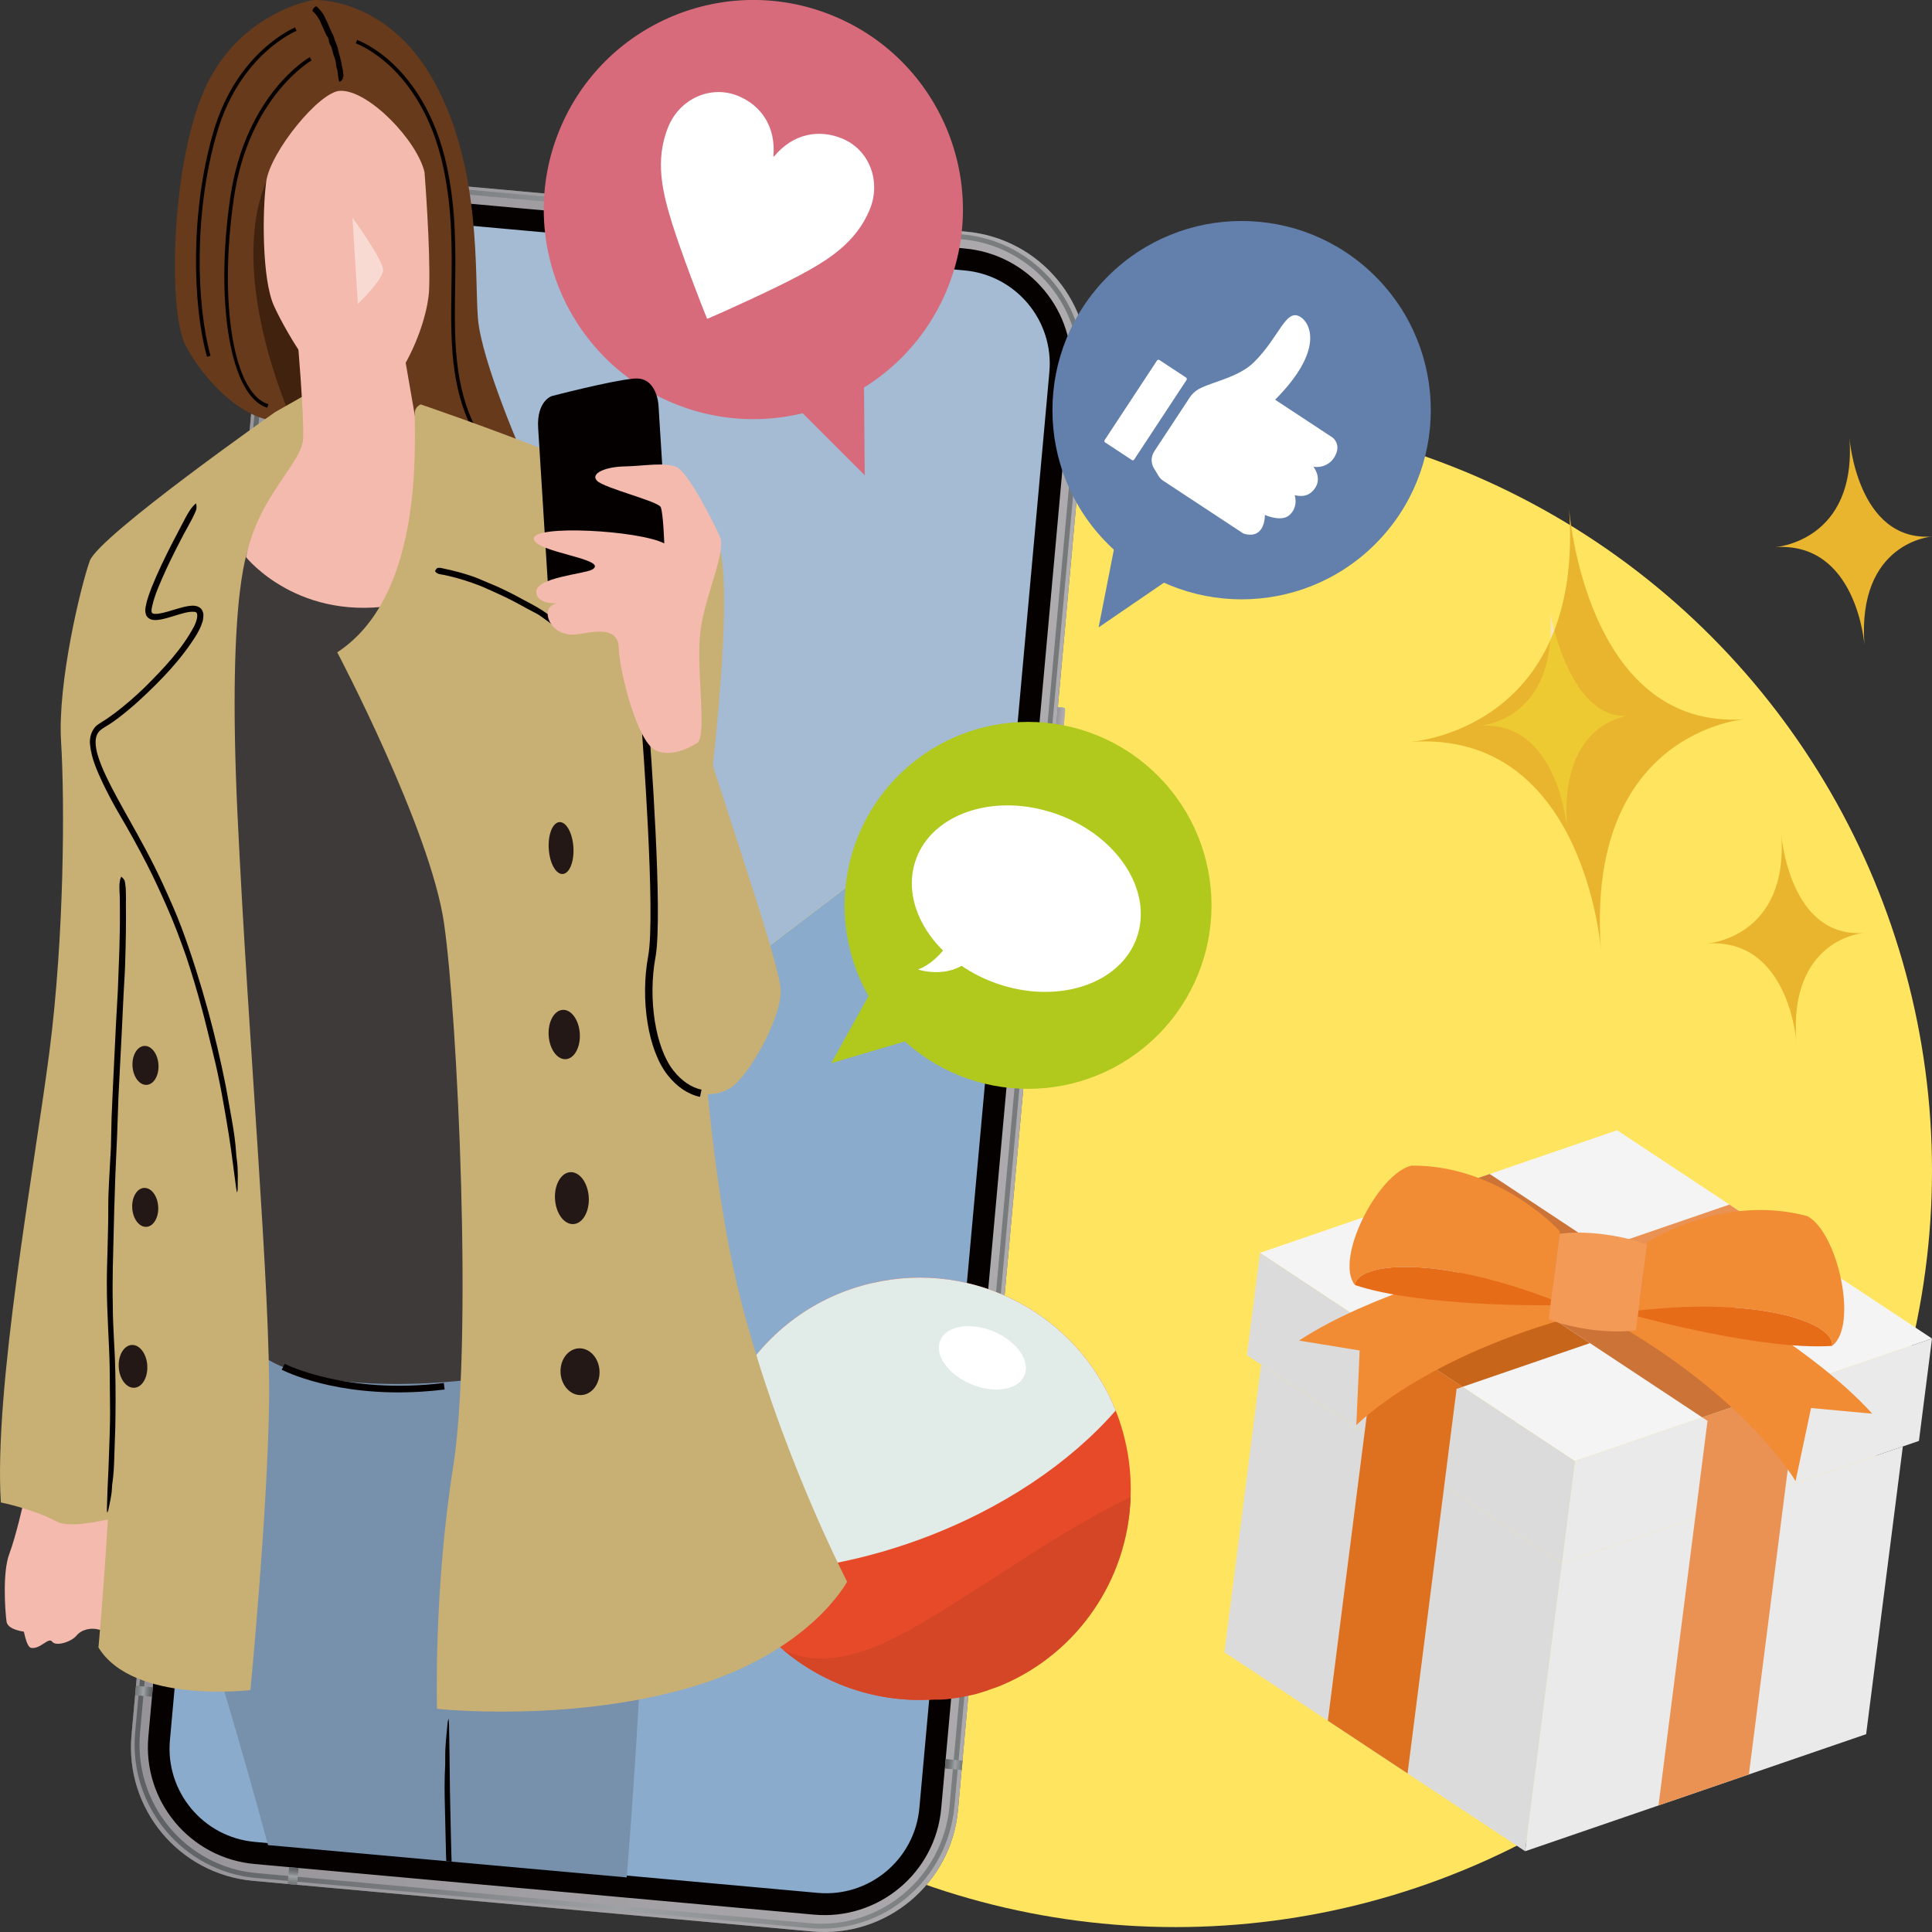 <?xml version="1.0" encoding="UTF-8"?>
<svg id="_レイヤー_2" data-name="レイヤー 2" xmlns="http://www.w3.org/2000/svg" xmlns:xlink="http://www.w3.org/1999/xlink" viewBox="0 0 870 870">
  <rect x="0" y="0" width="870" height="870" fill="#333333" stroke="none"/>
  <defs>
    <style>
      .cls-1 {
        fill: #e64a29;
      }

      .cls-2 {
        fill: #6280ab;
      }

      .cls-3 {
        fill: #f7e5b6;
      }

      .cls-4 {
        fill: #f4f4f5;
      }

      .cls-5 {
        fill: #eaeaea;
      }

      .cls-6 {
        fill: #d76b7b;
      }

      .cls-7 {
        fill: url(#linear-gradient-8);
      }

      .cls-8 {
        fill: url(#linear-gradient-7);
      }

      .cls-9 {
        fill: url(#linear-gradient-5);
      }

      .cls-10 {
        fill: url(#linear-gradient-6);
      }

      .cls-11 {
        fill: url(#linear-gradient-9);
      }

      .cls-12 {
        fill: url(#linear-gradient-4);
      }

      .cls-13 {
        fill: url(#linear-gradient-3);
      }

      .cls-14 {
        fill: url(#linear-gradient-2);
      }

      .cls-15 {
        fill: #f3baad;
      }

      .cls-16 {
        fill: #a4bbd3;
      }

      .cls-17 {
        fill: #c8af74;
      }

      .cls-18 {
        fill: #cc7337;
      }

      .cls-19 {
        fill: url(#linear-gradient);
      }

      .cls-20 {
        fill: #c7651b;
      }

      .cls-21 {
        fill: #e99253;
      }

      .cls-22 {
        opacity: .46;
      }

      .cls-22, .cls-23 {
        fill: #fff;
      }

      .cls-24 {
        fill: #b0c91c;
      }

      .cls-25 {
        fill: #231815;
      }

      .cls-26 {
        fill: #e76c18;
      }

      .cls-27 {
        fill: #3e3a39;
      }

      .cls-28 {
        fill: #d44626;
      }

      .cls-29 {
        fill: #353535;
      }

      .cls-30 {
        fill: #e1ebe7;
      }

      .cls-31 {
        fill: url(#linear-gradient-10);
      }

      .cls-32 {
        fill: url(#linear-gradient-11);
      }

      .cls-33 {
        fill: url(#linear-gradient-12);
      }

      .cls-34 {
        fill: url(#linear-gradient-13);
      }

      .cls-35 {
        fill: url(#linear-gradient-14);
      }

      .cls-36 {
        fill: url(#linear-gradient-15);
      }

      .cls-37 {
        fill: url(#linear-gradient-16);
      }

      .cls-38 {
        fill: #40220f;
      }

      .cls-39 {
        fill: #040000;
      }

      .cls-40 {
        fill: #8aabcc;
      }

      .cls-41 {
        fill: #f39a57;
      }

      .cls-42 {
        fill: #ffe55f;
      }

      .cls-43 {
        fill: #7790ac;
      }

      .cls-44 {
        fill: #dcdbdb;
      }

      .cls-45 {
        fill: #eeca32;
      }

      .cls-46 {
        fill: #ebf0f0;
      }

      .cls-47 {
        fill: #f18b34;
      }

      .cls-48 {
        fill: #eab52e;
      }

      .cls-49 {
        fill: #de7120;
      }

      .cls-50 {
        fill: #5e6a63;
      }

      .cls-51 {
        fill: #673a1b;
      }

      .cls-52 {
        fill: #050101;
      }
    </style>
    <linearGradient id="linear-gradient" x1="-365" y1="838.24" x2="-361.79" y2="838.24" gradientTransform="translate(837.09 -477.58)" gradientUnits="userSpaceOnUse">
      <stop offset="0" stop-color="#969398"/>
      <stop offset="1" stop-color="#aeacaf"/>
    </linearGradient>
    <linearGradient id="linear-gradient-2" x1="1122.4" y1="381.68" x2="1133.73" y2="381.68" gradientTransform="translate(-646.8 -44.19) rotate(1.18)" xlink:href="#linear-gradient"/>
    <linearGradient id="linear-gradient-3" x1="-738.55" y1="741.4" x2="-741.02" y2="741.4" gradientTransform="translate(-630.46 971.8) rotate(-180)" xlink:href="#linear-gradient"/>
    <linearGradient id="linear-gradient-4" x1="757.06" y1="258.97" x2="764.43" y2="258.97" gradientTransform="translate(-646.8 -44.19) rotate(1.18)" xlink:href="#linear-gradient"/>
    <linearGradient id="linear-gradient-5" x1="-738.55" y1="804.2" x2="-741.02" y2="804.2" gradientTransform="translate(-636.12 1097.16) rotate(-180)" xlink:href="#linear-gradient"/>
    <linearGradient id="linear-gradient-6" x1="751.82" y1="321.62" x2="760.92" y2="321.62" gradientTransform="translate(-646.8 -44.19) rotate(1.18)" xlink:href="#linear-gradient"/>
    <linearGradient id="linear-gradient-7" x1="-738.55" y1="871.26" x2="-741.02" y2="871.26" gradientTransform="translate(-642.17 1231) rotate(-180)" xlink:href="#linear-gradient"/>
    <linearGradient id="linear-gradient-8" x1="747.15" y1="388.51" x2="756.26" y2="388.51" gradientTransform="translate(-646.8 -44.19) rotate(1.18)" xlink:href="#linear-gradient"/>
    <linearGradient id="linear-gradient-9" x1="722.74" y1="500.72" x2="1140.94" y2="500.72" gradientTransform="translate(-646.8 -44.19) rotate(1.18)" xlink:href="#linear-gradient"/>
    <linearGradient id="linear-gradient-10" x1="724.37" y1="500.71" x2="1139.08" y2="500.71" gradientTransform="translate(-646.8 -44.19) rotate(1.18)" gradientUnits="userSpaceOnUse">
      <stop offset="0" stop-color="#5d6061"/>
      <stop offset=".12" stop-color="#656869"/>
      <stop offset=".31" stop-color="#7b7e80"/>
      <stop offset=".53" stop-color="#9ea2a4"/>
      <stop offset=".64" stop-color="#909495"/>
      <stop offset=".86" stop-color="#7c7f80"/>
      <stop offset="1" stop-color="#757878"/>
    </linearGradient>
    <linearGradient id="linear-gradient-11" x1="-442.1" y1="593.9" x2="-442.1" y2="584.52" gradientTransform="translate(1007.84 548.66) rotate(90)" xlink:href="#linear-gradient-10"/>
    <linearGradient id="linear-gradient-12" x1="-730.58" y1="667.21" x2="-738.37" y2="667.21" gradientTransform="translate(854.02 -510.29)" xlink:href="#linear-gradient-10"/>
    <linearGradient id="linear-gradient-13" x1="-730.6" y1="1274.36" x2="-738.43" y2="1274.36" gradientTransform="translate(799.27 -512.76)" xlink:href="#linear-gradient-10"/>
    <linearGradient id="linear-gradient-14" x1="-660.07" y1="1347.3" x2="-660.07" y2="1354.82" gradientTransform="translate(-1219.15 184.69) rotate(-90)" xlink:href="#linear-gradient-10"/>
    <linearGradient id="linear-gradient-15" x1="-372.23" y1="1274.36" x2="-363.82" y2="1274.36" gradientTransform="translate(797.78 -479.75)" xlink:href="#linear-gradient-10"/>
    <linearGradient id="linear-gradient-16" x1="-372.18" y1="667.21" x2="-363.92" y2="667.21" gradientTransform="translate(852.52 -477.28)" xlink:href="#linear-gradient-10"/>
  </defs>
  <g id="_レイヤー_1-2" data-name="レイヤー 1">
    <circle class="cls-42" cx="529.33" cy="527.12" r="340.67"/>
    <g>
      <g>
        <path class="cls-16" d="M478.8,168.31c2.16-23.9-15.62-45.22-39.52-47.39l-263.2-23.83c-23.9-2.16-45.22,15.62-47.39,39.52l-44.28,489.09,379.13-289.01,15.24-168.38Z"/>
        <path class="cls-40" d="M84.42,625.71l-14.23,157.23c-2.16,23.9,15.62,45.22,39.52,47.39l263.2,23.83c23.9,2.16,45.22-15.62,47.39-39.52l43.27-477.94L84.42,625.71Z"/>
      </g>
      <g>
        <g>
          <g>
            <g>
              <path class="cls-19" d="M470.95,318.35h4.4c.26,0,.48.21.48.48v83.69c0,.26-.21.48-.48.48h-4.4c-.26,0-.48-.21-.48-.48v-83.69c0-.26.21-.48.48-.48Z" transform="translate(34.45 -41.19) rotate(5.17)"/>
              <path class="cls-14" d="M470.65,403.07l-2.65-.24c-.82-.07-1.42-.8-1.35-1.61l7.39-81.61c.07-.82.8-1.42,1.62-1.35l2.65.24c.82.07,1.42.8,1.35,1.62l-7.39,81.61c-.07.82-.8,1.42-1.62,1.35ZM475.63,318.54c-.66-.06-1.25.43-1.31,1.1l-7.39,81.61c-.06.66.43,1.25,1.1,1.31l2.65.24c.66.06,1.25-.43,1.31-1.1l7.39-81.61c.06-.66-.43-1.25-1.1-1.31l-2.65-.24Z"/>
            </g>
            <g>
              <path class="cls-13" d="M106.24,216.59h4.4c.26,0,.48.21.48.48v26.69c0,.26-.21.48-.48.48h-4.4c-.26,0-.48-.21-.48-.48v-26.69c0-.26.21-.48.48-.48Z" transform="translate(195.67 469.65) rotate(-174.83)"/>
              <path class="cls-12" d="M108.51,244.43l-2.65-.24c-.82-.07-1.42-.8-1.35-1.62l2.25-24.84c.07-.82.8-1.42,1.62-1.35l2.65.24c.82.07,1.42.8,1.35,1.62l-2.25,24.84c-.07.82-.8,1.42-1.62,1.35ZM108.35,216.66c-.66-.06-1.26.43-1.32,1.1l-2.25,24.84c-.06.66.43,1.25,1.1,1.31l2.65.24c.66.06,1.25-.43,1.31-1.1l2.25-24.84c.06-.66-.43-1.25-1.1-1.31l-2.65-.24Z"/>
            </g>
            <g>
              <path class="cls-9" d="M100.58,266.68h4.4c.26,0,.48.21.48.48v51.61c0,.26-.21.48-.48.48h-4.4c-.26,0-.48-.21-.48-.48v-51.61c0-.26.21-.48.48-.48Z" transform="translate(178.73 593.99) rotate(-174.83)"/>
              <path class="cls-10" d="M101.72,319.39l-2.65-.24c-.82-.07-1.42-.8-1.35-1.62l4.5-49.66c.07-.82.8-1.42,1.62-1.35l2.65.24c.82.07,1.42.8,1.35,1.62l-4.5,49.66c-.07.82-.8,1.42-1.62,1.35ZM103.81,266.8c-.66-.06-1.26.43-1.32,1.1l-4.5,49.66c-.06.66.43,1.25,1.1,1.31l2.65.24c.66.06,1.25-.43,1.31-1.1l4.5-49.66c.06-.67-.43-1.25-1.1-1.31l-2.65-.24Z"/>
            </g>
            <g>
              <path class="cls-8" d="M94.53,333.46h4.4c.26,0,.48.21.48.48v51.61c0,.26-.21.48-.48.48h-4.4c-.26,0-.48-.21-.48-.48v-51.61c0-.26.21-.48.48-.48Z" transform="translate(160.64 726.74) rotate(-174.83)"/>
              <path class="cls-7" d="M95.68,386.17l-2.65-.24c-.82-.07-1.42-.8-1.35-1.62l4.5-49.66c.07-.82.8-1.42,1.62-1.35l2.65.24c.82.07,1.42.8,1.35,1.62l-4.5,49.66c-.07.82-.8,1.42-1.62,1.35ZM97.77,333.58c-.66-.06-1.26.43-1.32,1.1l-4.5,49.66c-.06.66.43,1.25,1.1,1.31l2.65.24c.66.06,1.25-.43,1.31-1.1l4.5-49.66c.06-.67-.43-1.26-1.1-1.32l-2.65-.24Z"/>
            </g>
          </g>
          <path class="cls-52" d="M124.07,135.38l-58.64,647.78c-2.63,29,18.76,54.64,47.76,57.27l254.54,23.04c29,2.63,54.64-18.76,57.27-47.76l58.64-647.78c2.63-29-18.75-54.63-47.75-57.26l-254.56-23.05c-29-2.63-54.63,18.75-57.26,47.75ZM368.19,852.38l-253.47-22.95c-23.2-2.1-40.3-22.61-38.2-45.81l58.54-646.59c2.1-23.2,22.61-40.31,45.82-38.21l253.45,22.95c23.2,2.1,40.31,22.61,38.21,45.82l-58.54,646.59c-2.1,23.2-22.61,40.3-45.81,38.2Z"/>
          <g>
            <path class="cls-50" d="M435.09,104.31l-251.84-22.8c-33.24-3.01-62.62,21.49-65.63,54.73l-58.4,645.09c-3.01,33.23,21.49,62.61,54.73,65.62l251.84,22.8c33.23,3.01,62.61-21.49,65.62-54.73l58.4-645.09c3.01-33.23-21.49-62.62-54.73-65.62ZM388.04,862.13c-7.03,2.25-14.36,3.05-21.77,2.38l-251.84-22.8c-7.42-.67-14.48-2.78-21-6.25-6.29-3.36-11.81-7.85-16.4-13.36-4.59-5.5-8.02-11.74-10.19-18.53-2.25-7.03-3.05-14.35-2.38-21.77L122.86,136.71c.67-7.42,2.78-14.48,6.25-20.99,3.36-6.29,7.85-11.81,13.36-16.4,5.51-4.59,11.74-8.02,18.53-10.19,7.03-2.25,14.36-3.05,21.78-2.38l251.84,22.8c7.42.67,14.48,2.77,20.99,6.25,6.29,3.36,11.81,7.85,16.4,13.36,4.59,5.5,8.02,11.74,10.19,18.53,2.25,7.03,3.05,14.35,2.38,21.77l-58.4,645.09c-.67,7.42-2.77,14.48-6.25,20.99-3.36,6.29-7.85,11.81-13.36,16.4-5.51,4.59-11.74,8.02-18.53,10.19Z"/>
            <path class="cls-11" d="M484.44,146.97c-2.27-7.08-5.84-13.58-10.63-19.32-4.78-5.74-10.54-10.42-17.1-13.93-6.79-3.63-14.15-5.82-21.89-6.52l-251.84-22.8c-7.74-.7-15.37.13-22.71,2.48-7.08,2.27-13.58,5.85-19.32,10.63-5.74,4.79-10.42,10.54-13.93,17.1-3.62,6.79-5.82,14.16-6.52,21.89l-58.4,645.09c-.7,7.73.14,15.37,2.48,22.7,2.27,7.08,5.84,13.58,10.63,19.32,4.78,5.74,10.54,10.42,17.1,13.93,6.79,3.63,14.15,5.82,21.89,6.52l251.84,22.8c7.73.7,15.37-.13,22.7-2.48,7.08-2.27,13.58-5.84,19.32-10.63,5.74-4.78,10.42-10.54,13.93-17.1,3.62-6.79,5.82-14.15,6.52-21.89l58.4-645.09c.7-7.73-.14-15.37-2.48-22.7ZM423.84,814.34c-.64,7.1-2.66,13.87-5.98,20.1-3.21,6.02-7.52,11.3-12.79,15.7-5.27,4.4-11.24,7.68-17.74,9.76-6.73,2.16-13.74,2.92-20.84,2.28l-251.84-22.8c-7.1-.64-13.87-2.66-20.1-5.98-6.02-3.21-11.31-7.52-15.7-12.79-4.39-5.27-7.68-11.24-9.76-17.74-2.16-6.73-2.92-13.74-2.28-20.85L125.2,136.93c.64-7.1,2.66-13.87,5.98-20.1,3.22-6.02,7.52-11.3,12.79-15.7,5.27-4.4,11.24-7.68,17.74-9.76,6.73-2.16,13.74-2.92,20.85-2.28l251.84,22.8c7.1.64,13.86,2.65,20.1,5.98,6.02,3.22,11.3,7.52,15.7,12.79,4.4,5.27,7.68,11.24,9.76,17.74,2.16,6.73,2.92,13.74,2.28,20.85l-58.4,645.09ZM484.44,146.97c-2.27-7.08-5.84-13.58-10.63-19.32-4.78-5.74-10.54-10.42-17.1-13.93-6.79-3.63-14.15-5.82-21.89-6.52l-251.84-22.8c-7.74-.7-15.37.13-22.71,2.48-7.08,2.27-13.58,5.85-19.32,10.63-5.74,4.79-10.42,10.54-13.93,17.1-3.62,6.79-5.82,14.16-6.52,21.89l-58.4,645.09c-.7,7.73.14,15.37,2.48,22.7,2.27,7.08,5.84,13.58,10.63,19.32,4.78,5.74,10.54,10.42,17.1,13.93,6.79,3.63,14.15,5.82,21.89,6.52l251.84,22.8c7.73.7,15.37-.13,22.7-2.48,7.08-2.27,13.58-5.84,19.32-10.63,5.74-4.78,10.42-10.54,13.93-17.1,3.62-6.79,5.82-14.15,6.52-21.89l58.4-645.09c.7-7.73-.14-15.37-2.48-22.7ZM423.84,814.34c-.64,7.1-2.66,13.87-5.98,20.1-3.21,6.02-7.52,11.3-12.79,15.7-5.27,4.4-11.24,7.68-17.74,9.76-6.73,2.16-13.74,2.92-20.84,2.28l-251.84-22.8c-7.1-.64-13.87-2.66-20.1-5.98-6.02-3.21-11.31-7.52-15.7-12.79-4.39-5.27-7.68-11.24-9.76-17.74-2.16-6.73-2.92-13.74-2.28-20.85L125.2,136.93c.64-7.1,2.66-13.87,5.98-20.1,3.22-6.02,7.52-11.3,12.79-15.7,5.27-4.4,11.24-7.68,17.74-9.76,6.73-2.16,13.74-2.92,20.85-2.28l251.84,22.8c7.1.64,13.86,2.65,20.1,5.98,6.02,3.22,11.3,7.52,15.7,12.79,4.4,5.27,7.68,11.24,9.76,17.74,2.16,6.73,2.92,13.74,2.28,20.85l-58.4,645.09ZM435.09,104.31l-251.84-22.8c-33.24-3.01-62.62,21.49-65.63,54.73l-58.4,645.09c-3.01,33.23,21.49,62.61,54.73,65.62l251.84,22.8c33.23,3.01,62.61-21.49,65.62-54.73l58.4-645.09c3.01-33.23-21.49-62.62-54.73-65.62ZM429.07,814.81c-2.89,31.89-31.18,55.48-63.07,52.6l-251.84-22.8c-31.89-2.89-55.49-31.18-52.6-63.07L119.97,136.45c2.89-31.89,31.18-55.49,63.07-52.6l251.84,22.8c31.89,2.89,55.48,31.18,52.6,63.07l-58.4,645.09ZM456.71,113.72c-6.79-3.63-14.15-5.82-21.89-6.52l-251.84-22.8c-7.74-.7-15.37.13-22.71,2.48-7.08,2.27-13.58,5.85-19.32,10.63-5.74,4.79-10.42,10.54-13.93,17.1-3.62,6.79-5.82,14.16-6.52,21.89l-58.4,645.09c-.7,7.73.14,15.37,2.48,22.7,2.27,7.08,5.84,13.58,10.63,19.32,4.78,5.74,10.54,10.42,17.1,13.93,6.79,3.63,14.15,5.82,21.89,6.52l251.84,22.8c7.73.7,15.37-.13,22.7-2.48,7.08-2.27,13.58-5.84,19.32-10.63,5.74-4.78,10.42-10.54,13.93-17.1,3.62-6.79,5.82-14.15,6.52-21.89l58.4-645.09c.7-7.73-.14-15.37-2.48-22.7-2.27-7.08-5.84-13.58-10.63-19.32-4.78-5.74-10.54-10.42-17.1-13.93ZM423.84,814.34c-.64,7.1-2.66,13.87-5.98,20.1-3.21,6.02-7.52,11.3-12.79,15.7-5.27,4.4-11.24,7.68-17.74,9.76-6.73,2.16-13.74,2.92-20.84,2.28l-251.84-22.8c-7.1-.64-13.87-2.66-20.1-5.98-6.02-3.21-11.31-7.52-15.7-12.79-4.39-5.27-7.68-11.24-9.76-17.74-2.16-6.73-2.92-13.74-2.28-20.85L125.2,136.93c.64-7.1,2.66-13.87,5.98-20.1,3.22-6.02,7.52-11.3,12.79-15.7,5.27-4.4,11.24-7.68,17.74-9.76,6.73-2.16,13.74-2.92,20.85-2.28l251.84,22.8c7.1.64,13.86,2.65,20.1,5.98,6.02,3.22,11.3,7.52,15.7,12.79,4.4,5.27,7.68,11.24,9.76,17.74,2.16,6.73,2.92,13.74,2.28,20.85l-58.4,645.09Z"/>
          </g>
          <path class="cls-31" d="M433.31,107.77c7.79.7,15.2,2.92,22.03,6.59,6.6,3.54,12.39,8.28,17.21,14.08,4.82,5.8,8.41,12.38,10.69,19.55,2.36,7.42,3.2,15.15,2.49,22.97l-58.15,642.31c-.71,7.83-2.92,15.28-6.57,22.15-3.53,6.64-8.25,12.46-14.03,17.31-5.78,4.85-12.32,8.47-19.46,10.77-7.38,2.38-15.07,3.23-22.86,2.52l-249.18-22.56c-7.79-.7-15.2-2.92-22.03-6.59-6.6-3.54-12.39-8.28-17.21-14.08-4.82-5.8-8.41-12.38-10.69-19.55-2.36-7.42-3.2-15.15-2.49-22.97L121.22,137.96c.71-7.83,2.92-15.28,6.57-22.15,3.53-6.64,8.25-12.46,14.03-17.31,5.78-4.85,12.33-8.47,19.46-10.77,7.38-2.38,15.07-3.23,22.86-2.52l249.18,22.56M433.51,105.57l-249.18-22.56c-33.06-2.99-62.3,21.52-65.31,54.76l-58.15,642.31c-3.01,33.23,21.35,62.6,54.41,65.6l249.18,22.56c33.06,2.99,62.3-21.52,65.31-54.76l58.15-642.31c3.01-33.23-21.35-62.6-54.41-65.6h0Z"/>
          <g>
            <rect class="cls-32" x="413.86" y="104.41" width="7.61" height="4.28" transform="translate(273.89 512.91) rotate(-84.83)"/>
            <rect class="cls-33" x="115.77" y="154.78" width="7.61" height="4.28" transform="translate(14.64 -10.14) rotate(5.17)"/>
            <rect class="cls-34" x="61.02" y="759.46" width="7.61" height="4.28" transform="translate(68.93 -2.74) rotate(5.17)"/>
            <rect class="cls-35" x="128.17" y="842.62" width="7.61" height="4.28" transform="translate(985.2 789.49) rotate(95.17)"/>
            <rect class="cls-36" x="425.64" y="792.47" width="7.61" height="4.28" transform="translate(73.39 -35.48) rotate(5.17)"/>
            <rect class="cls-37" x="480.38" y="187.79" width="7.61" height="4.28" transform="translate(19.1 -42.88) rotate(5.17)"/>
          </g>
        </g>
        <path class="cls-29" d="M331.85,111.54c-.1,1.11-1.63,1.89-3.39,1.73l-41.39-3.75c-1.77-.16-3.13-1.2-3.03-2.31l47.81,4.33Z"/>
      </g>
    </g>
    <g>
      <path class="cls-1" d="M506.7,648.93c11.86,51.15-19.99,102.23-71.14,114.09-51.15,11.86-102.23-19.99-114.09-71.14s19.99-102.23,71.14-114.09c51.15-11.86,102.23,19.99,114.09,71.14"/>
      <path class="cls-30" d="M392.61,577.79c-51.15,11.86-83,62.94-71.14,114.09,1.28,5.52,3.01,10.81,5.16,15.84,26.9,1.26,57.19-3.35,87.56-14.5,37.06-13.61,67.74-34.57,88.22-58.05-17.07-42.94-63.4-68.13-109.79-57.37"/>
      <path class="cls-46" d="M435.42,763.06s.09-.02.13-.03c-.04.01-.09.02-.13.03M435.69,762.99s-.09.02-.14.03c.05-.01.09-.02.14-.03M435.83,762.96s-.06.01-.09.02c.03,0,.06-.02.09-.02M435.27,763.09s.09-.02.13-.03c-.04.01-.08.02-.13.03M435.97,762.93s-.05.01-.09.02c.03,0,.06-.01.09-.02M435.11,763.13s.09-.02.13-.03c-.04,0-.09.02-.13.03M436.12,762.89s-.06.01-.09.02c.03,0,.06-.01.09-.02M434.97,763.16s.08-.02.13-.03c-.04,0-.08.02-.13.03M434.82,763.19s.08-.02.13-.03c-.04,0-.09.02-.13.03M436.3,762.85s-.08.02-.13.03c.04-.01.08-.02.13-.03M436.44,762.82s-.09.02-.14.03c.05-.01.09-.02.14-.03M434.66,763.23s.09-.02.13-.03c-.04,0-.09.02-.13.03M436.58,762.78s-.06.02-.1.02c.03,0,.06-.02.1-.02M434.52,763.26s.08-.02.12-.03c-.04,0-.08.02-.12.03M436.72,762.75s-.06.01-.09.02c.03,0,.06-.01.09-.02M434.37,763.29s.09-.02.13-.03c-.04,0-.09.02-.13.03M436.87,762.71s-.06.02-.09.02c.03,0,.06-.02.09-.02M434.21,763.33s.09-.02.13-.03c-.04,0-.09.02-.13.03M434.07,763.36s.09-.02.13-.03c-.04,0-.08.02-.13.03M433.92,763.39s.09-.02.13-.03c-.04,0-.09.02-.13.03M437.19,762.63c-.09.02-.18.05-.28.07.09-.02.18-.05.28-.07M437.33,762.6s-.06.02-.1.02c.03,0,.06-.02.1-.02M433.76,763.42s.09-.02.13-.03c-.04,0-.09.02-.13.03M437.47,762.56s-.06.01-.09.02c.03,0,.06-.01.09-.02M433.62,763.45s.08-.02.12-.02c-.04,0-.08.02-.12.02M437.61,762.53s-.06.02-.09.02c.03,0,.06-.02.09-.02M433.48,763.48s.08-.02.13-.03c-.04,0-.09.02-.13.03M437.78,762.48s-.08.02-.12.03c.04-.01.08-.02.12-.03M433.32,763.52s.08-.02.13-.03c-.04,0-.09.02-.13.03M433.18,763.55s.08-.02.12-.02c-.04,0-.08.02-.12.02M437.93,762.44s-.09.02-.14.03c.04-.01.09-.02.14-.03M438.07,762.41s-.06.02-.09.02c.03,0,.06-.02.09-.02M433.02,763.58s.08-.02.13-.03c-.04,0-.09.02-.13.03M438.2,762.37s-.06.01-.08.02c.03,0,.05-.01.08-.02M432.87,763.61s.09-.02.13-.03c-.04,0-.08.02-.13.03M438.35,762.34s-.06.02-.09.02c.03,0,.05-.01.09-.02M432.71,763.64s.09-.02.13-.03c-.04,0-.09.02-.13.03M438.51,762.29s-.08.02-.12.03c.04-.01.08-.02.12-.03M432.57,763.67s.09-.02.13-.03c-.04,0-.09.02-.13.03M432.42,763.7s.08-.02.13-.03c-.04,0-.08.02-.13.03M438.67,762.25s-.09.02-.13.04c.04-.01.09-.02.13-.04M438.8,762.21s-.06.02-.09.02c.03,0,.06-.02.09-.02M432.26,763.73s.09-.02.13-.03c-.04,0-.08.02-.13.03M438.94,762.18s-.05.01-.08.02c.03,0,.05-.01.08-.02M432.12,763.76s.09-.02.13-.03c-.04,0-.09.02-.13.03M439.08,762.14s-.06.02-.08.02c.03,0,.06-.02.08-.02M431.97,763.79s.09-.02.13-.02c-.04,0-.08.02-.13.02M439.25,762.09s-.08.02-.11.03c.04-.01.08-.02.11-.03M431.81,763.82s.09-.02.13-.03c-.04,0-.09.02-.13.03M431.68,763.84s.09-.02.13-.02c-.04,0-.09.02-.13.02M439.41,762.05s-.09.02-.14.04c.04-.01.09-.03.14-.04M439.54,762.01s-.06.02-.1.03c.03,0,.07-.02.1-.03M431.52,763.87s.09-.02.13-.02c-.04,0-.09.02-.13.02M439.68,761.97s-.06.02-.09.02c.03,0,.06-.02.09-.02M431.37,763.9s.08-.02.13-.02c-.04,0-.09.02-.13.02M439.82,761.94s-.06.02-.08.02c.03,0,.06-.02.08-.02M431.23,763.93s.08-.01.12-.02c-.04,0-.08.01-.12.02M439.97,761.89s-.07.02-.1.03c.03,0,.07-.02.1-.03M431.08,763.95s.08-.02.13-.02c-.04,0-.09.02-.13.02M440.14,761.85s-.08.02-.13.04c.04-.01.09-.02.13-.04M430.92,763.98s.09-.02.13-.02c-.04,0-.09.02-.13.02M440.27,761.81s-.05.02-.08.02c.03,0,.05-.01.08-.02M430.78,764.01s.08-.01.12-.02c-.04,0-.08.01-.12.02M440.41,761.77s-.05.01-.07.02c.02,0,.05-.01.07-.02M430.63,764.03s.08-.01.12-.02c-.04,0-.08.01-.12.02M440.55,761.73s-.05.01-.08.02c.03,0,.05-.01.08-.02M430.47,764.06s.08-.01.13-.02c-.04,0-.08.02-.13.02M440.7,761.68s-.07.02-.1.03c.03,0,.06-.02.1-.03M430.32,764.09s.08-.01.12-.02c-.04,0-.08.01-.12.02M430.18,764.11s.09-.02.13-.02c-.04,0-.09.01-.13.02M440.87,761.63s-.08.02-.13.04c.04-.01.09-.03.13-.04M441,761.59s-.05.02-.08.02c.03,0,.05-.02.08-.02M430.02,764.14s.08-.01.13-.02c-.04,0-.09.02-.13.02M441.14,761.56s-.05.02-.08.02c.03,0,.05-.01.08-.02M429.87,764.17s.08-.01.13-.02c-.04,0-.09.01-.13.02M441.28,761.51s-.05.02-.08.02c.03,0,.05-.02.08-.02M429.73,764.19s.09-.01.13-.02c-.04,0-.09.01-.13.02M441.43,761.47s-.07.02-.1.03c.03,0,.06-.02.1-.03M429.57,764.22s.08-.01.13-.02c-.04,0-.08.01-.13.02M441.59,761.42s-.09.03-.13.04c.04-.01.09-.03.13-.04M429.42,764.24s.08-.01.12-.02c-.04,0-.08.01-.12.02M441.73,761.38s-.05.02-.08.02c.03,0,.05-.02.08-.02M429.28,764.26s.09-.01.13-.02c-.04,0-.09.01-.13.02M441.86,761.34s-.05.02-.08.02c.03,0,.05-.02.08-.02M429.13,764.29s.08-.01.13-.02c-.04,0-.08.01-.13.02M442,761.29s-.05.02-.08.02c.03,0,.05-.02.08-.02M428.97,764.31s.08-.01.13-.02c-.04,0-.09.01-.13.02M442.15,761.25s-.06.02-.09.03c.03,0,.06-.02.09-.03M428.83,764.34s.08-.01.12-.02c-.04,0-.08.01-.12.02M428.68,764.36s.08-.01.13-.02c-.04,0-.08.01-.13.02M442.32,761.2s-.09.03-.13.04c.04-.01.09-.03.13-.04M442.45,761.16s-.05.02-.08.03c.03,0,.05-.02.08-.03M428.52,764.38s.08-.01.13-.02c-.04,0-.08.01-.13.02M442.58,761.11s-.04.01-.07.02c.02,0,.05-.01.07-.02M428.39,764.4s.08-.01.11-.02c-.04,0-.08.01-.11.02M442.72,761.07s-.04.01-.07.02c.02,0,.05-.01.07-.02M428.23,764.43s.08-.01.12-.02c-.04,0-.08.01-.12.02M442.86,761.03s-.05.02-.08.02c.03,0,.05-.02.08-.02M428.07,764.45s.08-.01.12-.02c-.04,0-.08.01-.12.02M427.94,764.47s.07-.01.11-.02c-.04,0-.07.01-.11.02M443.04,760.97s-.08.03-.13.04c.04-.01.08-.03.13-.04M443.17,760.93s-.05.02-.08.02c.03,0,.05-.02.08-.02M427.79,764.5s.08-.01.12-.02c-.04,0-.08.01-.12.02M443.31,760.88s-.05.02-.07.02c.02,0,.05-.02.07-.02M427.63,764.52s.08-.01.12-.02c-.04,0-.08.01-.12.02M443.44,760.84s-.05.02-.08.02c.02,0,.05-.02.08-.02M427.49,764.54s.07-.01.11-.02c-.04,0-.07.01-.11.02M443.58,760.8s-.05.02-.08.03c.03,0,.05-.02.08-.03M427.34,764.56s.08-.01.12-.02c-.04,0-.08.01-.12.02M443.76,760.74s-.08.03-.12.04c.04-.01.08-.03.12-.04M427.18,764.58s.08-.01.12-.02c-.04,0-.08.01-.12.02M443.89,760.7s-.05.02-.07.02c.02,0,.05-.02.07-.02M427.04,764.6s.07-.01.11-.02c-.04,0-.07.01-.11.02M444.02,760.65s-.04.01-.06.02c.02,0,.04-.01.06-.02M426.89,764.62s.08-.01.12-.02c-.04,0-.08.01-.12.02M444.15,760.61s-.04.01-.06.02c.02,0,.04-.01.06-.02M426.73,764.64s.08-.01.12-.02c-.04,0-.08.01-.12.02M444.29,760.56s-.04.01-.06.02c.02,0,.04-.01.06-.02M426.59,764.66s.07,0,.11-.01c-.04,0-.07,0-.11.01M426.44,764.68s.08-.01.12-.02c-.04,0-.08.01-.12.02M444.47,760.5s-.06.02-.1.03c.03-.01.07-.02.1-.03M444.6,760.46s-.04.01-.06.02c.02,0,.04-.01.06-.02M426.29,764.7s.08-.01.12-.02c-.04,0-.08.01-.12.02M444.73,760.41s-.04.01-.05.02c.02,0,.04-.01.05-.02M426.14,764.72s.07,0,.11-.01c-.04,0-.07,0-.11.01M444.86,760.37s-.04.01-.05.02c.02,0,.04-.01.05-.02M426,764.74s.08,0,.11-.01c-.04,0-.07,0-.11.01M444.98,760.33s-.03.01-.04.02c.01,0,.03-.01.04-.02M425.84,764.76s.08,0,.12-.01c-.04,0-.08.01-.12.01M425.69,764.78s.07,0,.11-.01c-.04,0-.08,0-.11.01M445.32,760.21s-.04.01-.06.02c.02,0,.04-.01.06-.02M425.55,764.8s.08,0,.11-.01c-.04,0-.08,0-.11.01M445.44,760.17s-.04.01-.05.02c.02,0,.04-.01.05-.02M425.4,764.82s.08,0,.12-.01c-.04,0-.08,0-.12.01M445.57,760.12s-.04.01-.05.02c.02,0,.03-.01.05-.02M425.23,764.83s.08,0,.12-.01c-.04,0-.08,0-.12.01M445.7,760.08s-.03.01-.05.02c.01,0,.03-.01.05-.02M425.1,764.85s.07,0,.11-.01c-.03,0-.08,0-.11.01M424.95,764.87s.08,0,.12-.01c-.04,0-.08,0-.12.01M446.02,759.97s-.03.01-.04.02c.01,0,.03-.01.04-.02M424.79,764.89s.08,0,.12-.01c-.04,0-.08,0-.12.01M446.15,759.92s-.03.01-.05.02c.02,0,.03-.01.05-.02M424.65,764.9s.07,0,.1-.01c-.04,0-.07,0-.1.01M446.28,759.87s-.03.01-.05.02c.02,0,.03-.01.05-.02M424.5,764.92s.08,0,.12-.01c-.04,0-.08,0-.12.01M446.4,759.83s-.03,0-.04.01c.01,0,.03-.01.04-.01M424.34,764.94s.08,0,.12-.01c-.04,0-.08,0-.12.01M424.21,764.95s.07,0,.1-.01c-.04,0-.07,0-.1.01M446.73,759.71s-.02,0-.04.01c.01,0,.03,0,.04-.01M424.06,764.97s.08,0,.12-.01c-.04,0-.08,0-.12.01M446.85,759.67s-.03.01-.04.01c.01,0,.03-.01.04-.01M423.9,764.98s.08,0,.11-.01c-.04,0-.07,0-.11.01M446.98,759.62s-.03.01-.04.02c.01,0,.03-.01.04-.02M423.77,765s.06,0,.09,0c-.03,0-.06,0-.09,0M447.1,759.58s-.02,0-.03.01c0,0,.02,0,.03-.01M423.61,765.01s.07,0,.11-.01c-.03,0-.07,0-.11.01M423.45,765.03s.07,0,.11-.01c-.03,0-.07,0-.11.01M423.32,765.04s.06,0,.09,0c-.03,0-.05,0-.09,0M447.43,759.45s-.02,0-.03,0c0,0,.02,0,.03,0M447.56,759.41s-.03,0-.04.01c.01,0,.02,0,.04-.01M423.17,765.06s.06,0,.1,0c-.03,0-.06,0-.1,0M447.68,759.36s-.03.01-.04.01c.01,0,.03-.01.04-.01M423.01,765.07s.07,0,.11-.01c-.04,0-.07,0-.11.01M447.8,759.32s-.02,0-.03,0c0,0,.02,0,.03,0M422.88,765.09s.06,0,.08,0c-.02,0-.06,0-.08,0M422.72,765.1s.06,0,.09,0c-.03,0-.06,0-.09,0M448.13,759.19s-.02,0-.02,0c0,0,.01,0,.02,0M422.56,765.12s.07,0,.11,0c-.04,0-.07,0-.11,0M448.25,759.14s-.02,0-.03.01c0,0,.02,0,.03-.01M422.43,765.13s.05,0,.08,0c-.03,0-.05,0-.08,0M448.38,759.09s-.02,0-.03.01c0,0,.02,0,.03-.01M422.28,765.14s.05,0,.07,0c-.02,0-.05,0-.07,0M448.49,759.05s-.01,0-.01,0c0,0,.01,0,.01,0M422.12,765.15s.07,0,.1,0c-.03,0-.07,0-.1,0M421.98,765.17s.05,0,.08,0c-.03,0-.05,0-.08,0M421.84,765.18s.05,0,.07,0c-.02,0-.05,0-.07,0M448.83,758.92h0s0,0,0,0M448.95,758.87s-.01,0-.02,0c0,0,.01,0,.02,0M421.68,765.19s.07,0,.1,0c-.03,0-.06,0-.1,0M449.07,758.82s-.02,0-.02,0c0,0,.02,0,.02,0M421.54,765.2s.05,0,.07,0c-.02,0-.05,0-.07,0M449.17,758.78h0s0,0,0,0M421.39,765.21s.04,0,.06,0c-.02,0-.04,0-.06,0M421.24,765.23s.06,0,.09,0c-.03,0-.06,0-.09,0M421.11,765.24s.04,0,.06,0c-.02,0-.04,0-.06,0M449.64,758.6s0,0-.01,0c0,0,0,0,.01,0M420.95,765.25s.04,0,.06,0c-.02,0-.04,0-.06,0M449.76,758.55s0,0-.01,0c0,0,0,0,.01,0M420.79,765.26s.04,0,.06,0c-.02,0-.04,0-.06,0M420.66,765.27s.04,0,.06,0c-.02,0-.04,0-.06,0M420.51,765.28s.03,0,.05,0c-.02,0-.03,0-.05,0M420.35,765.29s.03,0,.05,0c-.02,0-.03,0-.05,0M420.23,765.3s.03,0,.05,0c-.02,0-.04,0-.05,0M450.33,758.32s0,0,0,0c0,0,0,0,0,0M450.45,758.27s0,0-.01,0c0,0,0,0,.01,0M420.07,765.31s.03,0,.04,0c-.02,0-.03,0-.04,0M419.91,765.32s.03,0,.05,0c-.02,0-.03,0-.05,0M419.79,765.33s.03,0,.04,0c-.01,0-.03,0-.04,0M419.63,765.34s.03,0,.04,0c-.01,0-.03,0-.04,0M451.02,758.03s0,0,0,0c0,0,0,0,0,0M419.47,765.35s.03,0,.04,0c-.01,0-.03,0-.04,0M451.13,757.98s0,0,0,0c0,0,0,0,0,0M419.18,765.36s.03,0,.05,0c-.02,0-.03,0-.05,0M419.02,765.37s.03,0,.04,0c-.01,0-.02,0-.04,0M418.75,765.38s.02,0,.03,0c0,0-.02,0-.03,0M451.81,757.69h0s0,0,0,0M418.58,765.39s.02,0,.03,0c0,0-.02,0-.03,0M418.32,765.41s0,0,.01,0c0,0,0,0-.01,0M418.14,765.41s.02,0,.02,0c0,0-.01,0-.02,0M417.71,765.43h0s0,0,0,0M417.27,765.45h0s0,0,0,0"/>
      <path class="cls-28" d="M509.1,674.19c-33.68,16.07-64.75,39.9-97.43,58.67-9.1,5.23-19.26,10.12-29.5,12.49-9.95,2.31-19.97,2.24-29.15-2.2-.13-.06-.26-.13-.39-.2,17.68,14.96,40.63,23.32,64.65,22.49h0c.15,0,.29-.01.44-.02h0c.14,0,.29-.01.43-.02,0,0,.01,0,.02,0,.05,0,.1,0,.15,0,0,0,0,0,.01,0,.08,0,.17,0,.25-.01,0,0,.02,0,.03,0,.05,0,.09,0,.14,0,0,0,.02,0,.03,0,.08,0,.16,0,.24-.01.01,0,.02,0,.04,0,.04,0,.08,0,.12,0,.02,0,.03,0,.05,0,.08,0,.16,0,.24-.01.01,0,.03,0,.04,0,.04,0,.08,0,.12,0,.01,0,.03,0,.04,0,.04,0,.08,0,.13,0,.01,0,.03,0,.04,0,.03,0,.05,0,.07,0,.02,0,.03,0,.05,0,.04,0,.08,0,.12,0,.02,0,.03,0,.04,0,.04,0,.07,0,.11,0,.02,0,.04,0,.05,0,.02,0,.05,0,.07,0,.02,0,.03,0,.05,0,.04,0,.08,0,.11,0,.02,0,.03,0,.05,0,.04,0,.07,0,.1,0,.02,0,.04,0,.06,0,.02,0,.05,0,.07,0,.02,0,.04,0,.06,0,.03,0,.07,0,.1,0,.02,0,.04,0,.06,0,.03,0,.06,0,.1,0,.02,0,.04,0,.06,0,.02,0,.05,0,.07,0,.03,0,.06,0,.09,0,.02,0,.05,0,.07,0,.02,0,.04,0,.06,0,.03,0,.06,0,.09,0,.02,0,.05,0,.07,0,.02,0,.04,0,.06,0,.03,0,.06,0,.1,0,.02,0,.04,0,.06,0,.02,0,.05,0,.07,0,.03,0,.05,0,.08,0,.03,0,.05,0,.08,0,.02,0,.04,0,.06,0,.03,0,.07,0,.1,0,.02,0,.04,0,.06,0,.02,0,.05,0,.07,0,.03,0,.05,0,.08,0,.03,0,.05,0,.08,0,.02,0,.04,0,.05,0,.04,0,.07,0,.11,0,.02,0,.03,0,.05,0,.03,0,.06,0,.09,0,.02,0,.04,0,.06,0,.02,0,.06,0,.08,0,.02,0,.03,0,.05,0,.04,0,.07,0,.11-.01.02,0,.03,0,.05,0,.03,0,.06,0,.1,0,.02,0,.04,0,.06,0,.03,0,.05,0,.09,0,.01,0,.03,0,.05,0,.03,0,.07,0,.11-.01.02,0,.04,0,.05,0,.03,0,.07,0,.11-.01.01,0,.03,0,.04,0,.03,0,.06,0,.09,0,.01,0,.03,0,.04,0,.04,0,.07,0,.11-.01.01,0,.03,0,.04,0,.04,0,.08,0,.12-.01.01,0,.02,0,.03,0,.04,0,.07,0,.1-.01,0,0,.02,0,.03,0,.04,0,.08,0,.12-.01.01,0,.03,0,.04,0,.04,0,.08,0,.12-.01.01,0,.02,0,.03,0,.04,0,.07,0,.1-.01.01,0,.02,0,.03,0,.04,0,.08,0,.12-.01.01,0,.03,0,.04,0,.04,0,.08,0,.12-.01.01,0,.02,0,.04,0,.03,0,.08,0,.11-.01,0,0,.01,0,.02,0,.04,0,.08,0,.12-.01.01,0,.03,0,.04,0,.04,0,.08,0,.12-.01.01,0,.02,0,.04,0,.04,0,.08,0,.11-.01,0,0,.02,0,.03,0,.04,0,.08,0,.11-.01.01,0,.02,0,.04,0,.04,0,.08-.01.12-.01.01,0,.03,0,.04,0,.04,0,.07,0,.11-.01.01,0,.02,0,.03,0,.04,0,.07,0,.11-.01.01,0,.02,0,.03,0,.04,0,.08-.01.12-.02.01,0,.02,0,.04,0,.04,0,.08-.01.12-.02,0,0,.02,0,.03,0,.04,0,.07,0,.11-.01,0,0,.02,0,.03,0,.04,0,.08-.01.12-.02.01,0,.02,0,.04,0,.04,0,.08-.01.12-.02,0,0,.02,0,.02,0,.04,0,.07-.01.11-.02.01,0,.02,0,.03,0,.04,0,.08-.01.12-.02.01,0,.02,0,.03,0,.04,0,.08-.01.12-.02.01,0,.02,0,.03,0,.04,0,.07-.01.11-.02,0,0,.02,0,.03,0,.04,0,.08-.01.12-.02.01,0,.02,0,.04,0,.04,0,.08-.01.12-.02,0,0,.02,0,.03,0,.04,0,.07-.01.11-.02,0,0,.02,0,.03,0,.04,0,.08-.01.12-.02.01,0,.03,0,.04,0,.04,0,.08-.01.12-.02.01,0,.02,0,.03,0,.04,0,.08-.01.11-.02,0,0,.01,0,.02,0,.04,0,.08-.01.13-.02,0,0,.02,0,.03,0,.04,0,.08-.01.13-.02,0,0,.02,0,.03,0,.04,0,.08-.01.12-.02,0,0,.01,0,.01,0,.04,0,.09-.01.13-.02,0,0,.02,0,.03,0,.04,0,.08-.01.13-.02,0,0,.02,0,.03,0,.04,0,.09-.01.13-.02,0,0,0,0,.01,0,.04,0,.08-.01.12-.02,0,0,.02,0,.03,0,.04,0,.08-.01.13-.02,0,0,.02,0,.03,0,.04,0,.09-.01.13-.02,0,0,0,0,.01,0,.04,0,.09-.01.13-.02,0,0,.01,0,.02,0,.04,0,.09-.01.13-.02,0,0,.02,0,.03,0,.04,0,.09-.01.13-.02,0,0,.01,0,.02,0,.04,0,.08-.01.12-.02,0,0,.02,0,.03,0,.04,0,.08-.01.13-.02.01,0,.02,0,.03,0,.04,0,.08-.01.12-.02,0,0,.02,0,.03,0,.04,0,.08-.01.12-.02,0,0,.01,0,.02,0,.04,0,.09-.02.13-.02,0,0,.02,0,.03,0,.04,0,.09-.02.13-.02,0,0,.02,0,.02,0,.04,0,.08-.01.12-.02,0,0,.01,0,.02,0,.04,0,.09-.02.13-.02,0,0,.02,0,.03,0,.04,0,.09-.02.13-.02,0,0,.02,0,.02,0,.04,0,.09-.02.13-.02,0,0,0,0,0,0,.04,0,.09-.02.13-.03,0,0,.02,0,.03,0,.04,0,.08-.02.13-.02,0,0,.02,0,.03,0,.04,0,.09-.02.13-.03,0,0,0,0,0,0,.04,0,.08-.02.13-.03,0,0,.02,0,.03,0,.04,0,.08-.02.13-.03,0,0,.02,0,.03,0,.04,0,.09-.02.13-.03,0,0,0,0,0,0,.04,0,.09-.02.13-.03,0,0,.02,0,.02,0,.04,0,.08-.02.13-.03,0,0,.02,0,.03,0,.04,0,.09-.02.13-.03,0,0,.02,0,.02,0,.04,0,.08-.02.12-.02,0,0,.02,0,.03,0,.04,0,.09-.02.13-.03,0,0,.02,0,.03,0,.04,0,.09-.02.13-.03,0,0,.02,0,.02,0,.04,0,.08-.02.12-.02,0,0,.02,0,.02,0,.04,0,.09-.02.13-.03,0,0,.02,0,.03,0,.04,0,.09-.02.13-.03,0,0,.01,0,.02,0,.04,0,.08-.02.13-.03,0,0,0,0,.01,0,.04,0,.09-.02.13-.03,0,0,.02,0,.03,0,.04,0,.09-.02.13-.03,0,0,.02,0,.02,0,.04,0,.08-.02.12-.03,0,0,.01,0,.02,0,.04,0,.09-.02.13-.03,0,0,.02,0,.03,0,.04,0,.09-.02.13-.03,0,0,.02,0,.03,0,.04,0,.08-.02.13-.03,0,0,0,0,.01,0,.04,0,.09-.02.13-.03,0,0,.02,0,.03,0,.04-.01.08-.02.13-.03,0,0,.02,0,.03,0,.04-.01.09-.02.13-.03h0s.09-.02.14-.03c.02,0,.03,0,.05-.01.03,0,.06-.01.09-.02.02,0,.04,0,.05-.01.03,0,.05-.01.09-.02.02,0,.04,0,.05-.01.03,0,.06-.01.09-.02.02,0,.04,0,.05-.01.04-.01.08-.02.13-.03,0,0,0,0,0,0,.05-.01.09-.02.14-.03.01,0,.03,0,.04-.01.03,0,.06-.02.1-.02.02,0,.03,0,.05-.01.03,0,.06-.01.09-.02.02,0,.04,0,.05-.01.03,0,.06-.02.09-.02.02,0,.03,0,.04-.01.09-.02.18-.05.28-.07.01,0,.03,0,.04-.01.03,0,.06-.02.1-.02.02,0,.03,0,.05-.01.03,0,.06-.01.09-.02.02,0,.03,0,.05-.01.03,0,.06-.02.09-.02.02,0,.03,0,.05-.01.04-.01.08-.02.12-.03,0,0,0,0,.01,0,.05-.01.09-.02.14-.03.02,0,.03,0,.05-.01.03,0,.06-.02.09-.02.02,0,.04,0,.06-.01.02,0,.06-.01.08-.02.02,0,.04-.01.06-.01.03,0,.06-.02.09-.02.02,0,.04,0,.05-.01.04,0,.08-.02.12-.03,0,0,.01,0,.02,0,.05-.01.09-.02.13-.04.02,0,.03,0,.05-.01.03,0,.06-.02.09-.02.02,0,.04-.01.06-.02.03,0,.05-.01.08-.02.02,0,.04-.01.06-.02.03,0,.06-.02.08-.02.02,0,.04,0,.05-.01.04-.01.08-.02.11-.03,0,0,.01,0,.02,0,.05-.01.09-.02.14-.04.02,0,.02,0,.04-.01.03,0,.06-.02.1-.03.02,0,.03,0,.05-.01.03,0,.06-.02.09-.02.02,0,.04-.01.06-.02.03,0,.06-.02.08-.02.02,0,.03,0,.05-.01.03,0,.07-.02.1-.03.01,0,.03,0,.04-.01.05-.01.08-.02.13-.04.02,0,.04-.01.06-.02.02,0,.05-.02.08-.02.02,0,.04-.01.06-.02.02,0,.05-.01.07-.02.02,0,.04-.01.06-.02.03,0,.05-.01.08-.02.02,0,.04-.01.06-.02.03,0,.07-.02.1-.03.01,0,.02,0,.04-.01.05-.01.08-.02.13-.04.02,0,.04-.01.05-.02.03,0,.05-.02.08-.02.02,0,.04-.01.06-.02.02,0,.05-.02.08-.02.02,0,.04-.01.06-.02.03,0,.05-.02.08-.02.02,0,.04-.01.05-.02.03,0,.07-.02.1-.03.01,0,.03,0,.04-.01.04-.01.09-.03.13-.04.02,0,.04-.01.05-.02.03,0,.05-.02.08-.02.02,0,.04-.01.06-.02.02,0,.05-.02.08-.02.02,0,.04-.01.06-.02.03,0,.05-.02.08-.02.02,0,.04-.01.06-.02.03,0,.06-.02.09-.03.02,0,.03,0,.04-.01.04-.01.09-.03.13-.04.02,0,.03-.01.05-.02.03,0,.05-.02.08-.03.02,0,.04-.01.06-.02.02,0,.04-.01.07-.02.02,0,.04-.01.07-.02.02,0,.04-.01.07-.02.02,0,.04-.01.06-.02.03,0,.05-.02.08-.02.02,0,.04-.01.05-.02.04-.01.08-.03.13-.04.02,0,.04-.01.06-.02.03,0,.05-.02.08-.02.02,0,.04-.01.06-.02.02,0,.05-.02.07-.02.02,0,.04-.01.06-.02.02,0,.05-.02.08-.02.02,0,.04-.01.06-.02.03,0,.05-.02.08-.03.02,0,.04-.01.05-.02.04-.01.08-.03.12-.04.02,0,.04-.01.06-.02.02,0,.05-.02.07-.02.02,0,.04-.01.07-.02.02,0,.04-.01.06-.02.02,0,.05-.02.07-.02.02,0,.04-.01.06-.02.02,0,.04-.01.07-.02.02,0,.04-.01.06-.02.03,0,.06-.02.09-.03.04-.01.06-.02.1-.03.02,0,.05-.02.07-.02.02,0,.04-.01.06-.02.02,0,.05-.02.08-.03.02,0,.04-.01.05-.02.02,0,.05-.02.07-.03.02,0,.04-.01.05-.02.03,0,.05-.02.08-.03.01,0,.03-.01.04-.02.09-.03.18-.06.28-.09.02,0,.04-.01.06-.02.02,0,.05-.02.07-.03.02,0,.04-.01.05-.02.02,0,.05-.02.08-.03.02,0,.04-.01.05-.02.02,0,.05-.02.08-.03.01,0,.03-.01.05-.02.09-.03.19-.07.28-.1.01,0,.03-.01.04-.02.03,0,.05-.02.08-.03.02,0,.03-.01.05-.02.02,0,.05-.02.08-.03.02,0,.03-.01.05-.02.03,0,.05-.02.08-.03.01,0,.03,0,.04-.01.1-.04.19-.07.29-.1.01,0,.02,0,.04-.01.03-.01.06-.02.08-.03.01,0,.03-.01.04-.01.03-.01.06-.02.08-.03.01,0,.03-.01.04-.02.03-.01.06-.02.09-.03.01,0,.02,0,.03-.01.1-.04.2-.08.31-.11,0,0,.02,0,.03,0,.03-.01.06-.02.09-.03.01,0,.03,0,.04-.01.03-.01.06-.02.09-.03.01,0,.03-.01.04-.01.03-.01.06-.02.09-.03,0,0,.02,0,.03,0,.1-.04.21-.08.31-.12,0,0,.02,0,.02,0,.03-.01.06-.02.09-.04.01,0,.02,0,.03-.01.03-.01.06-.02.09-.04,0,0,.02,0,.03-.01.03-.01.06-.02.1-.04,0,0,.01,0,.01,0,.11-.04.22-.09.33-.13h0s.07-.03.1-.04c0,0,.01,0,.02,0,.03-.01.06-.03.1-.04,0,0,.02,0,.02,0,.03-.01.07-.03.1-.04h0c.15-.06.3-.12.45-.18,0,0,0,0,.01,0,.03-.01.07-.03.11-.04,0,0,0,0,.01,0,.19-.08.38-.15.56-.23,0,0,0,0,0,0,.04-.01.07-.03.11-.04,0,0,0,0,.01,0,.19-.08.38-.16.56-.23,0,0,0,0,0,0,.04-.01.07-.03.11-.05,0,0,0,0,0,0,.23-.1.45-.19.68-.29h0c33.69-14.52,55.87-47.29,57.29-83.5"/>
      <path class="cls-23" d="M431.39,597.69c-3.81.88-6.74,2.9-7.99,5.92-2.72,6.59,3.57,15.43,14.05,19.76,5.68,2.34,11.41,2.88,15.92,1.84,3.81-.88,6.74-2.9,7.99-5.92,2.72-6.59-3.57-15.43-14.05-19.76-5.67-2.34-11.41-2.88-15.92-1.84"/>
    </g>
    <g>
      <polygon class="cls-4" points="567.39 564.17 709.19 657.96 870 602.76 728.19 508.98 567.39 564.17"/>
      <polygon class="cls-5" points="870 602.76 864.12 648.86 703.31 704.06 709.19 657.96 870 602.76"/>
      <polygon class="cls-44" points="703.31 704.06 686.79 833.63 551.38 744.06 567.9 614.5 703.31 704.06"/>
      <polygon class="cls-5" points="856.87 651.35 840.34 780.92 686.79 833.63 703.31 704.06 856.87 651.35"/>
      <polygon class="cls-44" points="709.19 657.96 703.31 704.06 561.51 610.27 567.39 564.17 709.19 657.96"/>
      <g>
        <polygon class="cls-49" points="597.94 774.86 633.84 798.6 655.92 625.42 658.6 624.5 620.34 599.19 597.94 774.86"/>
        <polygon class="cls-20" points="715.97 604.82 675.34 577.94 620.66 596.7 620.34 599.19 658.6 624.5 658.61 624.5 715.97 604.82"/>
      </g>
      <g>
        <polygon class="cls-18" points="810.26 620.88 762.05 588.99 721.41 562.12 670.83 528.66 624.76 544.48 675.34 577.94 715.97 604.82 766.55 638.27 766.56 638.27 809.94 623.38 810.26 620.88"/>
        <polygon class="cls-21" points="766.56 638.27 768.92 639.83 746.84 813.01 787.54 799.04 809.94 623.38 766.56 638.27"/>
      </g>
      <polygon class="cls-21" points="819.41 569.3 762.05 588.99 721.41 562.12 778.78 542.43 819.41 569.3"/>
      <g>
        <path class="cls-47" d="M771.34,583.33s45.37,24.24,71.76,53.27l-27.57-2.55-6.98,32.95s-21.21-37.67-85.85-73.88l8.29-6.88,40.35-2.9Z"/>
        <path class="cls-47" d="M667.77,570.12s-50,12.08-82.83,33.56l27.33,4.45-1.51,33.65s29.99-31.14,101.64-49.97l-6.3-8.74-38.33-12.94Z"/>
        <g>
          <path class="cls-47" d="M702.43,554.44l-3.91,30.69c-53.13-20.33-87.34-16.37-88.38-6.46-9.37-11.58,10.31-50.19,25.41-53.77,39.82-.38,66.88,29.54,66.88,29.54Z"/>
          <path class="cls-26" d="M698.52,585.13l-.34,2.64s-58.27.86-88.05-9.1c1.05-9.92,35.26-13.87,88.38,6.46Z"/>
          <path class="cls-47" d="M824.98,606.07c1.48-9.86-30.65-22.28-87.17-15.93l3.91-30.69s33.7-22.17,72.15-11.81c13.72,7.25,23.09,49.57,11.11,58.42Z"/>
          <path class="cls-26" d="M824.98,606.07c-31.32,2.16-87.51-13.29-87.51-13.29l.34-2.64c56.53-6.35,88.65,6.07,87.17,15.93Z"/>
          <path class="cls-41" d="M736.67,599.03c-11.25,1.63-28.8-.61-39.28-5.01l4.9-38.43c11.25-1.63,28.8.61,39.28,5.01l-4.9,38.43Z"/>
        </g>
      </g>
    </g>
    <g>
      <g>
        <circle class="cls-6" cx="339.26" cy="94.38" r="94.36" transform="translate(123.38 372.59) rotate(-67.74)"/>
        <polygon class="cls-6" points="389.4 214.02 388.87 150.1 344.2 168.82 389.4 214.02"/>
      </g>
      <path class="cls-23" d="M348.5,70.52c8.63-10.45,20.26-12.42,30.66-8.17,12.43,5.09,17.67,19.37,12.53,31.92-6.2,15.15-19.03,22.96-31.72,29.77-12.16,6.5-35.47,17.02-41.37,19.49l-.23-.09c-2.47-5.89-11.6-29.69-15.71-42.86-4.27-13.76-7.94-28.32-1.73-43.47,5.23-12.77,19.23-18.92,31.43-13.92,10.29,4.21,17.08,13.72,15.91,27.23l.23.09Z"/>
    </g>
    <g>
      <g>
        <circle class="cls-24" cx="462.93" cy="407.7" r="82.62" transform="translate(-152.69 446.75) rotate(-45)"/>
        <polygon class="cls-24" points="374.33 478.75 428 462.89 401.47 429.81 374.33 478.75"/>
      </g>
      <g>
        <path class="cls-23" d="M511.95,422.12c-7.39,21.09-35.68,30.38-63.17,20.74-27.49-9.64-43.79-34.55-36.4-55.64,7.39-21.09,35.68-30.38,63.17-20.74,27.49,9.64,43.79,34.55,36.39,55.65Z"/>
        <path class="cls-23" d="M429.68,420.69s-6.06,12.07-16.28,15.89c0,0,17.25,5.94,27.13-8.74l-10.85-7.15Z"/>
      </g>
    </g>
    <g>
      <g>
        <circle class="cls-2" cx="559.11" cy="184.7" r="85.19" transform="translate(33.16 449.45) rotate(-45)"/>
        <polygon class="cls-2" points="494.72 282.52 542.35 249.93 505.83 225.89 494.72 282.52"/>
      </g>
      <g>
        <path class="cls-23" d="M519.61,210.85c-1.4-2.35-1.34-5.29.16-7.58l15.9-24.16c1.23-1.86,2.89-3.33,4.9-4.31,6.35-3.08,17.51-5.17,24.08-11.67,11.62-11.52,14.25-24.27,20.77-20.52,4.61,2.65,11.14,14.9-11.22,37.39l25.91,17.06s4.43,3.26.53,9.2c-1.39,2.12-4.47,4.55-9.18,3.94,0,0,3.87,4.81.84,9.4-2.45,3.72-5.49,4.21-9.28,3.42,0,0,1.82,5.1-2.34,8.9-3.69,3.36-11.09-.04-11.09-.04,0,0,.36,11.35-9.62,8.41l-36.14-23.79c-.9-.59-1.65-1.38-2.2-2.3l-2.01-3.36Z"/>
        <rect class="cls-23" x="507.88" y="162.44" width="15.92" height="44.43" rx=".73" ry=".73" transform="translate(186.5 -253.2) rotate(33.35)"/>
      </g>
    </g>
    <g>
      <path class="cls-48" d="M706.55,228.91s7.24,100.16,79.23,94.96c0,0-71.99,5.2-64.85,104.04,0,0-7.19-99.5-85.94-93.81,0,0,78.79-5.03,71.56-105.19"/>
      <path class="cls-3" d="M698.05,275.94c.33,4.53.32,8.66.04,12.42.64-1.43,1.25-2.9,1.84-4.41-1.3-4.77-1.88-8.01-1.88-8.01"/>
      <path class="cls-45" d="M733.65,322.31s-.07,0-.2.02c.07,0,.14-.01.2-.02M666.45,326.84h.02s0,0,0,0h-.02M699.92,283.94c-.58,1.52-1.2,2.99-1.84,4.41-2.7,36.08-30.71,38.42-31.61,38.48,35.07-2.52,39.14,45.79,39.14,45.79-3.31-45.77,25.12-50,27.82-50.3-.15.01-.29.03-.44.04-19.59,1.42-29.34-24.77-33.08-38.43"/>
      <path class="cls-48" d="M802.13,375.54s3.4,47,37.18,44.56c0,0-33.78,2.44-30.43,48.82,0,0-3.37-46.69-40.32-44.02,0,0,36.97-2.36,33.58-49.36"/>
      <path class="cls-48" d="M832.82,197.04s3.39,47,37.18,44.56c0,0-33.78,2.44-30.43,48.82,0,0-3.38-46.69-40.32-44.02,0,0,36.97-2.36,33.58-49.36"/>
    </g>
    <g>
      <path class="cls-43" d="M282.22,845.43c4.17-51.59,6.42-98.08,6.42-98.08l-66.6-140.12c-66.89,18.25-111.33-17.3-111.33-17.3l-16.02,150.74s13.68,44.26,26,90.2l161.53,14.55Z"/>
      <rect class="cls-15" x="10.82" y="691.92" width="57.49" height="26.91"/>
      <path class="cls-38" d="M126.74,187.11l14.95-4.74-1.2-47.43s-14.61-65.07-23.8-61.85c-9.18,3.21-17.33,46.53-14.2,68.62,3.14,22.09,24.24,45.41,24.24,45.41Z"/>
      <path class="cls-51" d="M119.88,81.78c-17.85,42.85,11.35,106.81,11.35,106.81-18.11,5.82-39.79-17.46-47.83-33.38-8.03-15.92-6.18-84.95,9.97-117.62C107.62,8.77,133.93,1.55,139.93.25c.83-.18,1.64-.27,2.48-.25,6.23.13,34.5,2.67,53.27,37.07,21.19,38.85,17.99,86.26,19.52,106.11,1.53,19.84,21.31,64.36,21.31,64.36l-70.56-7.62-46.07-118.14Z"/>
      <path class="cls-39" d="M213.23,194.38c-10.55-19.99-10.26-41.55-9.94-64.37.24-17.42.49-35.44-3.72-54.92-5.05-23.36-15.47-37.22-23.33-44.73-8.51-8.14-15.92-10.8-16-10.82l.55-1.57c.31.11,7.77,2.77,16.52,11.12,8.05,7.68,18.73,21.83,23.88,45.65,4.25,19.67,4,37.78,3.76,55.3-.32,22.61-.61,43.96,9.75,63.58l-1.47.77Z"/>
      <path class="cls-27" d="M86.7,242.49s29.16-8.86,47.08,2.54c17.91,11.39,48.49,12.62,56.32,25.42,7.84,12.8,35.67,120.54,36.19,191.67.52,71.13,7.37,155.93-10.44,158.61-17.82,2.67-102.58,10.3-108.8-26.84-6.23-37.15-20.34-351.39-20.34-351.39Z"/>
      <path class="cls-15" d="M8.23,713.23s1.6,28.05,5.76,28.82c4.15.77,7.9-5.04,9.5-2.79,1.61,2.25,8.52.2,10.97-2.74,2.46-2.94,6.81-3.65,10.1-2.68,3.29.97,12.51-1.51,14.27-8.66,1.75-7.15-7.13-20.23-11.91-17-4.78,3.23-9.94-4.22-13.76,2.76-3.82,6.98-10.83-4.46-11.98.75-1.14,5.2-6.94-5.43-12.95,1.54Z"/>
      <path class="cls-15" d="M10.55,676.72s-3.36,15.07-6.38,23.07c-3.02,8.01-1.96,24.95-1.23,30.38.73,5.43,15.21,5.7,20.98,4.17,5.77-1.53-3.72-6.41-7.91-10.85-4.19-4.43-.96-23.3,3.64-24.76,0,0,9.85.41,15.31-1.39,5.46-1.81,17.26,1.71,17.41-5.34.15-7.05-2.3-13.35-14.29-12.89-11.99.45-27.52-2.39-27.52-2.39Z"/>
      <path class="cls-17" d="M123.81,185.63s-79.41,55.78-83.4,66.97c-3.99,11.2-14.56,54.86-12.91,81.35,1.65,26.48,1.54,87.48-5.33,140.3-6.87,52.82-25,150.91-21.79,202.32,0,0,14.87,3.02,25.17,8.6,4.63,2.51,15.61.71,23.01-.94-1.79,31.52-4.23,57.63-4.23,57.63,15.67,25.61,68.44,19.19,68.44,19.19,0,0,7.61-78.67,8.39-128.76.79-50.09-9.32-162.06-14.22-265.76-4.9-103.69,5.72-121.56,5.72-121.56,0,0,18.52-32.24,23.6-38.42,2.37-2.88,2.62-16.03,2.2-29.26l-14.65,8.33Z"/>
      <path class="cls-15" d="M133.9,151.48s3.08,35.29,2.58,46.17c-.49,10.88-19.83,25.28-25.71,53.21,0,0,23.87,30.18,69.64,21.17,0,0,14.19-17.01,14.04-33.42-.14-16.41-7.13-48.53-7.13-48.53l-4.73-27.27-48.7-11.33Z"/>
      <path class="cls-17" d="M189.48,182.12s-2.74.89-2.72,4.23c.12,18.6,2.85,82.67-34.89,107.4,0,0,41.9,79.49,48.07,121.92,6.16,42.43,12.97,189.21,4.12,244.89-8.84,55.68-7.28,108.95-7.28,108.95,0,0,58.45,6.33,113.19-9.4,54.73-15.73,71.5-47.86,71.5-47.86,0,0-31.32-60.21-48.54-129.52-17.22-69.3-19.73-175.3-19.73-175.3,0,0,21.38-146.19,9.04-165.36-12.34-19.17-132.76-59.95-132.76-59.95Z"/>
      <path class="cls-15" d="M191.17,77.63s2.71,34.04,2.09,52.26c-.62,18.22-16.15,51.44-30.75,52.35-14.61.91-33.7-32.5-39.13-44.48-5.44-11.98-5.3-42.68-3.49-55.99,1.81-13.31,23.87-40.51,33.23-40.88,12.87-.51,34.83,22.56,38.06,36.72Z"/>
      <path class="cls-22" d="M161.14,136.88l-2.42-38.85s14.11,19.35,13.8,23.77c-.31,4.42-11.38,15.08-11.38,15.08Z"/>
      <path class="cls-39" d="M56.69,405.99c.13,9.35-.03,18.67-.34,27.99-.12,4.59-.48,9.16-.7,13.74-.26,5.37-.51,10.6-.76,15.87-.52,10.06-1.03,20.13-1.54,30.13-.21,5.98-.43,12.3-.64,18.32-.26,5.79-.51,11.52-.77,17.28-.17,5.31-.34,10.6-.51,16.02-.21,8.61-.42,16.7-.63,25.44-.11,5.61-.14,11.27,0,16.9-.02,9.85.93,19.68,1.11,29.66.21,8.89.16,17.76-.02,26.63-.03.84-.07,1.78-.11,2.62-.1,3.19-.2,6.33-.31,9.55-.11,4.08-.3,8.11-.9,12-.08.54-.11,1.15-.14,1.73-.16,3.9-1.05,6.88-1.67,10.19-.1.51-.36.76-.55,1.13-.02-.57-.07-1.14-.06-1.72.08-2.79.17-5.57.24-8.14.16-3.5.32-6.94.48-10.46.28-9.47.84-18.93.66-28.43-.05-6.04-.09-11.21-.14-16.73-.11-6.11-.47-12.18-.74-18.32-.28-6.41-.56-12.81-.54-19.21-.02-5.12.16-10.25.31-15.37.13-6.7.4-13.38.33-20.08,0-3.85.22-7.79.4-11.69.26-4.69.53-9.6.79-14.27.1-4.27.21-9.39.31-13.75.21-4.77.41-9.31.62-13.96.45-9.24.89-18.44,1.34-27.73.28-5.01.58-10.4.86-15.47.23-6.22.46-12.34.69-18.49.12-5.58.27-11.16.23-16.73-.05-3.12.03-6.25-.18-9.35-.13-2.54-.04-4.67.62-6.14.07-.15.16-.41.22-.35.49.5,1.02.79,1.43,1.71.27.61.35,2.16.52,3.29,0,.2.01.24.02.35.07,1.94.13,3.88.1,5.81h-.03Z"/>
      <path class="cls-39" d="M82.87,240.28c-2.81,5.34-5.53,10.72-8.06,16.18-2.43,5.44-5.08,11.03-6.3,16.58-.69,3.16-.28,3.65,2.85,3.31,2.71-.4,5.56-1.38,8.44-2.22,1.67-.49,3.37-.97,5.2-1.25.93-.11,1.88-.22,2.94-.05,1.03.14,2.34.72,3.01,1.85.63,1.09.76,2.24.59,3.2-.05,1.04-.25,1.99-.61,2.82-.53,1.81-1.45,3.32-2.27,4.9-7.01,11.4-16.24,20.86-25.9,29.78-2.95,2.7-6.02,5.27-9.2,7.73-1.63,1.18-3.22,2.42-4.98,3.46-1.81,1.15-3.4,1.91-4.31,3.27-1.84,2.55-1.3,6.38-.38,9.8.99,3.49,2.47,6.91,4.05,10.26,2.98,6.22,6.39,12.28,9.78,18.34,5.41,9.63,10.79,19.31,15.43,29.42,3.06,6.68,6.12,13.43,8.71,20.36,4.48,12.12,8.37,24.46,11.78,36.92,3.06,11.15,5.69,22.4,7.95,33.73.2,1.09.42,2.26.62,3.36.73,4.09,1.45,8.14,2.19,12.26.94,5.23,1.69,10.43,1.98,15.54.04.7.16,1.5.25,2.25.69,5.04.42,9.03.4,13.4,0,.67-.22,1.04-.35,1.55-.12-.75-.27-1.69-.36-2.2-.47-3.56-.94-7.11-1.39-10.49-.59-4.49-1.17-9-1.91-13.47-1.99-12.15-4.02-24.31-7.02-36.29-1.74-6.99-3.4-14.1-5.3-21.1-2.09-7.66-4.35-15.28-6.87-22.8-2.75-7.84-5.64-15.6-9.04-23.14-2.67-6.05-5.44-12.09-8.46-18-3.95-7.74-8.15-15.33-12.57-22.83-2.53-4.31-4.94-8.87-7.19-13.46-2.62-5.66-5.4-11.38-6.03-18.03-.36-3.09.74-7.11,3.76-9.08,1.51-1.05,2.52-1.62,3.8-2.45,1.21-.87,2.4-1.71,3.56-2.54,4.74-3.58,9.27-7.55,13.59-11.71,8.39-8.34,16.85-17.28,22.22-27.52,1.32-2.71,2.21-6.37.11-6.39-2.6-.32-6.05.9-9.18,1.82-1.92.59-3.86,1.2-5.95,1.61-1.05.19-2.15.34-3.39.2-1.17-.05-2.91-.94-3.34-2.43-.47-1.36-.3-2.59-.1-3.61.22-1.04.4-2.1.74-3.06.56-2,1.3-3.89,2.02-5.79,2.76-6.81,5.94-13.37,9.26-19.86,1.88-3.61,3.75-7.18,5.67-10.85,1.55-2.95,3.07-5.3,4.6-6.57.16-.13.41-.37.42-.26.07.83.32,1.45.05,2.7-.18.82-1.12,2.58-1.72,3.92-.11.2-.15.27-.21.4l-3.58,6.58h-.03Z"/>
      <path class="cls-17" d="M290.72,329.27s6.32,82.49,2.81,101.48c-3.51,18.99-.15,41.45,8.34,52.26,8.49,10.81,19.11,11.71,27.02,6.92,7.91-4.79,22.71-30.74,22.69-43.64-.02-12.9-33.65-106.99-36.08-120.91-2.43-13.92-24.78,3.89-24.78,3.89Z"/>
      <path class="cls-25" d="M71.36,479.4c.3,4.84-2.07,8.93-5.3,9.13s-6.09-3.56-6.39-8.4,2.07-8.93,5.3-9.13,6.09,3.56,6.39,8.4Z"/>
      <path class="cls-25" d="M71.24,543.33c.3,4.84-2.07,8.93-5.3,9.13s-6.09-3.56-6.39-8.4c-.3-4.84,2.07-8.93,5.3-9.13s6.09,3.56,6.39,8.4Z"/>
      <path class="cls-25" d="M66.32,614.89c.33,5.32-2.28,9.82-5.82,10.04s-6.7-3.92-7.03-9.24c-.33-5.32,2.28-9.82,5.83-10.04s6.69,3.91,7.03,9.24Z"/>
      <path class="cls-25" d="M258.21,381.54c.4,6.45-1.76,11.84-4.82,12.03-3.07.19-5.88-4.88-6.28-11.34-.4-6.45,1.76-11.84,4.82-12.03s5.88,4.88,6.28,11.34Z"/>
      <path class="cls-25" d="M261.09,465.42c.38,6.13-2.45,11.3-6.32,11.54-3.87.24-7.32-4.53-7.7-10.66-.38-6.13,2.45-11.3,6.32-11.54s7.32,4.53,7.7,10.66Z"/>
      <ellipse class="cls-25" cx="257.5" cy="539.54" rx="7.61" ry="11.71" transform="translate(-33.07 17.07) rotate(-3.57)"/>
      <path class="cls-25" d="M269.96,617.15c.36,5.81-3.27,10.76-8.11,11.06s-9.06-4.16-9.42-9.97c-.36-5.81,3.27-10.76,8.11-11.06,4.84-.3,9.06,4.16,9.42,9.97Z"/>
      <path class="cls-39" d="M200.86,256.27c3.89.82,7.71,1.86,11.46,3.11,1.86.6,3.62,1.43,5.43,2.15,2.22.94,4.17,1.76,6.19,2.62,3.87,1.77,7.68,3.67,11.39,5.74,2.28,1.2,4.59,2.38,6.81,3.71,2.13,1.19,4.06,2.71,6.12,4.03.96.61,1.85,1.31,2.77,1.96l1.38.99c.35.25.27.17.41.25l.15.07.03-.42c.15-.75.3-1.48.44-2.19.33-1.56.68-3.12,1.08-4.68.59-2.29.97-4.64,1.44-6.96l2.53-12.2c.76-3.65,1.52-7.28,2.28-10.91.08-.3.2-.76.27-1.06.29-1.31.55-2.51.86-3.91.32-1.68.71-3.32,1.46-4.84.1-.21.16-.46.21-.7.33-1.6,1.31-2.68,2.04-3.96.11-.2.38-.25.58-.37,0,.24.03.49,0,.74-.2,1.24-.41,2.49-.55,3.38-.32,1.47-.61,2.77-.95,4.29-.76,3.91-1.88,7.73-2.47,11.69-.35,2.31-.97,4.59-1.47,6.88-.55,2.49-1.07,4.89-1.65,7.52-.4,2.31-.98,5.61-1.39,7.93-.49,2.18-.96,4.22-1.42,6.28-.5,2.48-.93,4.61-1.62,8.03-.86-.58-1.84-1.26-3.07-2.09-.56-.38-.96-.65-1.31-.88-.37-.27-.67-.49-.98-.71-.62-.48-1.29-.98-1.94-1.47-1.62-1.13-3.17-2.37-4.83-3.45-1.63-.99-3.39-1.76-5.04-2.7-1.93-1.06-3.39-1.86-5.08-2.78-3.39-1.8-6.86-3.44-10.36-5.01-1.98-.81-3.89-1.82-5.9-2.57-2.38-.96-4.81-1.78-7.26-2.55-2.22-.69-4.45-1.31-6.71-1.84-1.26-.3-2.54-.56-3.81-.77-1.04-.16-1.87-.48-2.36-1.26-.05-.08-.14-.2-.11-.26.27-.43.49-.94.94-1.24.3-.21.96-.12,1.46-.15.05,0,.1.02.15.02l2.42.52v.03Z"/>
      <path class="cls-39" d="M189.7,626.69c-38.66,2.41-61.79-9.36-62.84-9.91l1.37-2.63c.27.14,27.64,14.02,71.62,8.62l.36,2.94c-3.62.45-7.13.77-10.51.98Z"/>
      <path class="cls-39" d="M315.21,493.93c-5.38-1.13-10.45-4.55-14.64-9.9-8.71-11.09-12.35-33.62-8.67-53.59,3.43-18.56-2.77-100.23-2.83-101.05l3.31-.25c.26,3.38,6.29,82.93,2.79,101.91-3.48,18.8-.03,40.7,8.01,50.94,3.71,4.72,8.11,7.73,12.72,8.7l-.68,3.24Z"/>
      <path class="cls-39" d="M301.55,263.01l-5.01-80.33s-.53-13.16-11.02-12.21c-10.5.95-37.04,7.88-37.04,7.88,0,0-6.9,2.19-6.14,14.46.76,12.27,4.8,76.92,4.8,76.92l54.42-6.72Z"/>
      <path class="cls-15" d="M314.12,334.46s-11.25,7.74-19.35,3.16c-8.1-4.58-15.91-35.76-16.16-45.91-.24-10.15-12.01-7.01-18.75-6.06-12.6,1.76-17.41-12.79-9.08-13.9,3.5-.46-8.9,1.53-9.31-5.09-.41-6.62,21.77-8.2,25.17-10.17,8.25-4.79-26.29-7.74-26.29-14,0-6.26,47.08-3.72,58.78,2.2,0,0-.46-13.66-1.6-16.32-1.14-2.67-25.56-8.57-28.7-11.89-3.14-3.32,3.91-6.3,12.5-6.45,8.59-.15,18.63-2.14,23.68.48,5.05,2.62,16.18,24.4,19.14,31.06,2.96,6.66-6.07,25.01-8.56,41.39-2.5,16.38,2.97,47.71-1.48,51.51Z"/>
      <path class="cls-39" d="M143.29,3.62c.93.91,1.72,1.88,2.4,2.92.32.52.54,1.1.78,1.65.42.85.64,1.3.91,1.85.56,1.17,1.01,2.38,1.52,3.57.18.36.82,1.61,1.06,2.1.31.67.5,1.39.73,2.09.22.64.47,1.28.74,1.91.4,1.01.77,2.03.93,3.11.12.71.36,1.39.55,2.08.31,1.22.64,2.44.87,3.68.23,1.13.45,2.24.66,3.31.02.11,0,.23,0,.34.04.4.06.81.15,1.2.11.51.15,1.02-.2,1.56-.05.07-.04.15-.03.22.09.49-.59.95-.97,1.42-.06.07-.3.13-.46.2-.06-.06-.15-.12-.18-.19-.12-.33-.24-.65-.31-.98-.08-.43-.07-.87-.16-1.29-.25-1.15-.1-2.37-.59-3.49-.27-.65-.27-1.36-.38-2.05-.11-.75-.2-1.51-.43-2.24-.17-.46-.66-1.77-.83-2.24-.18-.8-.3-1.33-.42-1.85-.22-.79-.42-1.6-.93-2.3-.3-.4-.38-.88-.51-1.34-.16-.56-.16-1.18-.4-1.71-.22-.52-.65-.95-.9-1.45-.46-1.05-.46-1.04-.69-1.55-.42-1.04-.92-2.03-1.39-3.04-.13-.32-.54-1.29-.72-1.73-.34-.65-.72-1.29-1.14-1.89-.37-.55-.78-1.06-1.22-1.55-.25-.25-.5-.53-.79-.71-.23-.17-.28-.43,0-1.1.03-.07.06-.17.1-.22.3-.36.67-.75,1-.96.22-.14.44,0,.63.01l.04.03.57.6-.02.02Z"/>
      <path class="cls-39" d="M93.2,160.64c-6.54-23.48-7.59-65.99,3.07-101.81,10.66-35.83,36.37-46.38,36.63-46.48l.61,1.54c-.25.1-25.23,10.4-35.65,45.41-10.57,35.52-9.54,77.64-3.06,100.9l-1.6.45Z"/>
      <path class="cls-39" d="M120.37,183.6c-16.4-4.83-23.73-46.4-16.69-94.63,3.53-24.19,13.05-40.07,20.42-49.13,8-9.86,15.09-13.92,15.39-14.08l.81,1.44c-.28.16-28.34,16.53-34.98,62.01-6.92,47.43-.1,88.19,15.52,92.79l-.47,1.59Z"/>
      <path class="cls-39" d="M200.74,830.07c.03,1.39.06,2.84.08,4.23.04,1.27.09,2.54.13,3.81l2.41.22c-.34-10.52-.49-21.04-.74-31.55-.07-5.66-.14-11.28-.2-16.94-.07-4.3-.15-8.74-.22-13.18-.04-.71-.1-1.84-.15-2.78-.17.62-.42,1.05-.49,1.88-.46,5.4-1.17,10.29-1.08,16.6.01.93.02,1.93-.03,2.81-.35,6.34-.27,12.85-.09,19.45.12,5.17.25,10.3.37,15.45Z"/>
    </g>
  </g>
</svg>